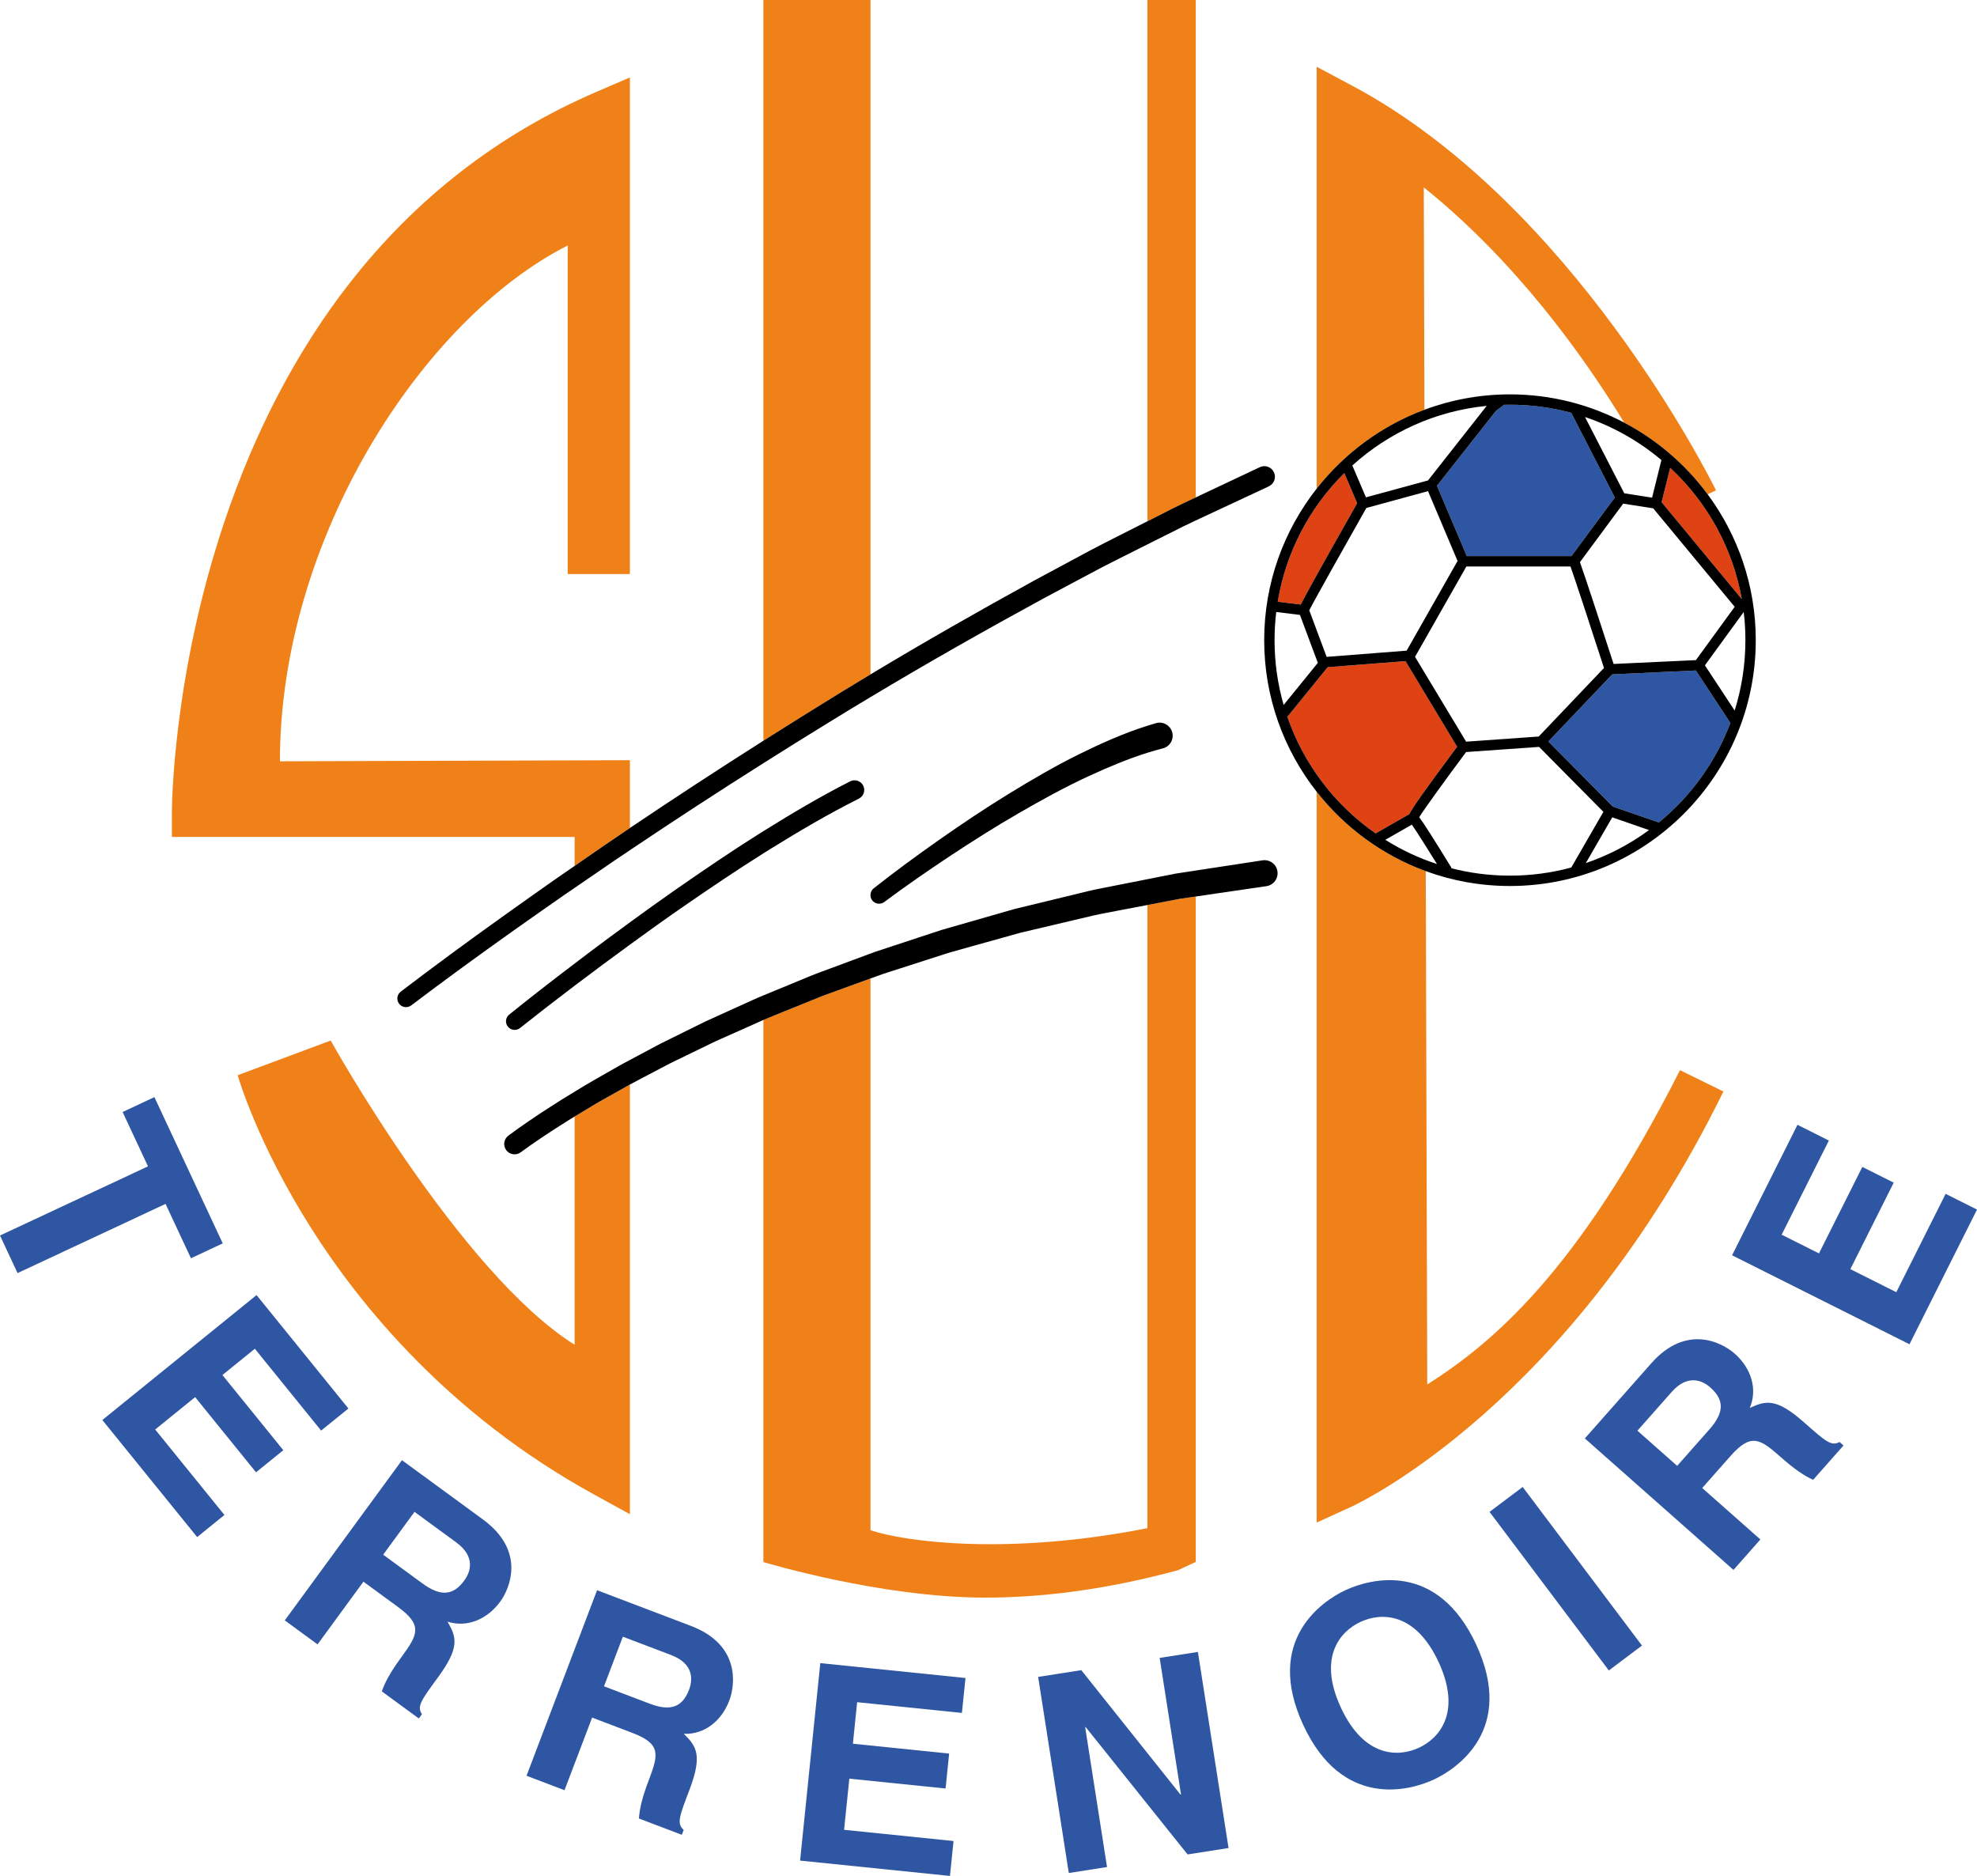 <?xml version="1.0" encoding="utf-8"?>
<!-- Generator: Adobe Illustrator 24.2.0, SVG Export Plug-In . SVG Version: 6.00 Build 0)  -->
<svg version="1.1" id="Layer_1" xmlns="http://www.w3.org/2000/svg" xmlns:xlink="http://www.w3.org/1999/xlink" x="0px" y="0px"
	 viewBox="0 0 572.212 542.897" enable-background="new 0 0 572.212 542.897" xml:space="preserve">
<g>
	<g>
		<polygon fill="#2F56A3" points="55.267,364.14 64.472,359.838 44.689,317.51 35.484,321.812      42.835,337.54 0,357.56 5.081,368.431 47.916,348.412   "/>
		<polygon fill="#2F56A3" points="73.763,390.331 92.947,414.015 100.842,407.621 74.255,374.798      29.621,410.952 57.064,444.832 64.959,438.436 44.918,413.695 56.481,404.329      74.104,426.087 82,419.692 64.375,397.934   "/>
		<path fill="#2F56A3" d="M139.778,439.73l-23.436-17.148l-33.919,46.354l9.49,6.945     l13.275-18.142l10.006,7.322c7.167,5.244,5.759,7.98,1.129,14.308     c-3.496,4.777-4.856,7.449-5.817,10.117l10.717,7.842l0.897-1.227     c-1.499-2.287-0.271-3.965,4.69-10.744c6.33-8.65,5.304-11.583,2.723-16.049     c5.718,1.805,11.512-0.695,15.245-5.796     C147.708,459.51,152.109,448.754,139.778,439.73z M134.386,457.394     c-3.354,4.584-7.083,4.532-12.119,0.848l-11.363-8.314l9.07-12.396l12.073,8.834     C137.729,450.523,136.181,454.941,134.386,457.394z"/>
		<path fill="#2F56A3" d="M199.955,470.53l-27.146-10.319l-20.411,53.694l10.993,4.179     l7.988-21.014l11.592,4.406c8.301,3.155,7.669,6.168,4.883,13.496     c-2.104,5.534-2.707,8.472-2.925,11.299l12.414,4.719l0.54-1.421     c-2.052-1.807-1.313-3.751,1.672-11.604c3.81-10.021,2.042-12.576-1.631-16.197     c5.992,0.224,10.916-3.725,13.162-9.633     C212.848,487.499,214.238,475.96,199.955,470.53z M199.441,488.993     c-2.019,5.31-5.628,6.249-11.461,4.031l-13.162-5.003l5.458-14.358l13.984,5.315     C200.842,481.48,200.521,486.151,199.441,488.993z"/>
		<polygon fill="#2F56A3" points="231.573,538.457 274.949,542.897 275.984,532.79      244.307,529.547 245.823,514.743 273.679,517.594 274.714,507.487 246.857,504.635      248.088,492.617 278.412,495.721 279.447,485.614 237.423,481.311   "/>
		<polygon fill="#2F56A3" points="335.646,479.799 341.826,519.318 341.668,519.344 312.962,483.345      300.473,485.299 309.348,542.05 320.413,540.319 314.085,499.85 314.243,499.826      343.73,536.673 355.586,534.819 346.712,478.068   "/>
		<path fill="#2F56A3" d="M389.548,460.136c-6.898,3.189-23.676,14.559-12.363,39.03     c11.313,24.473,30.844,19.058,37.742,15.868s23.677-14.559,12.363-39.03     C415.978,451.533,396.447,456.948,389.548,460.136z M410.663,505.812     c-5.882,2.72-15.839,2.915-22.586-11.681s-0.147-22.054,5.734-24.772     s15.839-2.915,22.586,11.681C423.146,495.635,416.545,503.094,410.663,505.812z"/>
		
			<rect x="447.289" y="428.32" transform="matrix(0.799 -0.601 0.601 0.799 -183.678 364.131)" fill="#2F56A3" width="12.001" height="57.446"/>
		<path fill="#2F56A3" d="M522.176,411.651c-8.029-7.101-11.043-6.35-15.728-4.191     c2.324-5.526,0.369-11.527-4.364-15.714c-3.716-3.285-14.02-8.66-24.141,2.785     l-19.237,21.751l43.023,38.05l7.79-8.809l-16.838-14.892l8.214-9.287     c5.883-6.651,8.478-4.997,14.35,0.196c4.435,3.921,6.97,5.522,9.537,6.725     l8.797-9.946l-1.139-1.007C530.025,418.594,528.468,417.216,522.176,411.651z      M494.759,413.674l-9.327,10.546l-11.505-10.175l9.909-11.205     c4.664-5.273,8.92-3.324,11.197-1.311     C499.288,405.292,498.892,409,494.759,413.674z"/>
		<polygon fill="#2F56A3" points="563.13,345.496 548.858,373.96 535.556,367.291      548.105,342.26 539.023,337.705 526.473,362.736 515.674,357.322 529.336,330.074      520.253,325.519 501.319,363.281 552.67,389.027 572.212,350.05   "/>
	</g>
	<g>
		<path fill="#F08118" d="M486.25,309.709c-29.846,58.859-54.603,79.143-73.156,90.969     l-0.429-148.57c-12.557-4.593-23.454-12.641-31.571-22.971v211.494l9.909-4.527     c2.568-1.174,63.42-29.783,107.815-120.227L486.25,309.709z"/>
		<path fill="#F08118" d="M412.28,118.582l-0.186-64.359     c26.523,21.313,46.035,48.473,58.009,68.089     c9.532,5.027,17.793,12.147,24.159,20.755l2.397-1.181     c-1.663-3.375-41.462-83.052-105.271-117.073L381.094,19.325v122.083     C389.128,131.183,399.886,123.199,412.28,118.582z"/>
		<path fill="#F08118" d="M101.229,81.89c-15.25,19.53-27.47,42.82-36.32,69.23     c-15.01,44.76-15.16,82.64-15.16,84.23v6.85h116.57v8.39l8.92-6.16     c2.36-1.61,4.72-3.21,7.08-4.81V220L81.019,220.32     c0-64.39,41.23-127.96,83.3-149.28v95.08h18V22.41l-9.76,4.21     C144.399,38.74,120.399,57.33,101.229,81.89z"/>
		<path fill="#F08118" d="M174.969,317.99c-2.11,1.15-4.15,2.43-6.21,3.66     c-0.81,0.49-1.63,0.98-2.44,1.47v66.05     c-33.04-20.7-70.55-87.86-70.6-88.04l-26.93,10.04     c0.23,0.8,5.76,19.76,21.25,44.22c14.24,22.5,40.01,54.14,81.92,77.13     l10.36,5.69V313.86c-0.36,0.19-0.71,0.39-1.06,0.59L174.969,317.99z"/>
		<path fill="#F08118" d="M251.949,195.17V0h-31v214.37c5.13-3.25,10.27-6.47,15.43-9.67     C241.539,201.48,246.739,198.3,251.949,195.17z"/>
		<path fill="#F08118" d="M332.099,150.86l7.78-3.94     c2.05-1.03,4.14-1.99,6.22-2.97V0h-14V150.86z"/>
		<path fill="#F08118" d="M341.349,260.14l-3.55,0.68l-5.7,1.09V442.25     c-40.16,7.95-69.91,4-80.15,0.6V283.17l-11.63,4.23     c-2.27,0.79-4.49,1.73-6.73,2.63l-6.7,2.71     c-1.97,0.83-3.98,1.58-5.94,2.44v156.88c0,0,33.86,10.29,64.21,10.29     c15.27,0,33.97-2,55.78-7.93l5.16-2.4V259.45l-1.18,0.17L341.349,260.14z     "/>
	</g>
	<g>
		<path fill="#DF4213" d="M384.279,193.08l-11.58,14.25l-0.18-0.14     c4.72,13.89,13.82,25.77,25.64,34l9.73-5.57     c0.96-1.88,4.15-6.49,13.85-19.51l-14.94-24.78L384.279,193.08z"/>
		<path fill="#DF4213" d="M392.809,145.62l-3.72-8.71     c-9.96,9.87-16.9,22.8-19.27,37.24l6.65,0.81     C378.209,171.56,383.679,161.73,392.809,145.62z"/>
		<path fill="#DF4213" d="M483.399,135.38l-2.47,9.96l23.21,28.04     C501.509,158.49,494.029,145.26,483.399,135.38z"/>
	</g>
	<g>
		<path fill="#2F56A3" d="M490.849,194.04l-24.22,1.13l-18.49,19.42l18.65,18.83     l13.33,4.6c9.22-7.54,16.44-17.45,20.71-28.8L490.849,194.04z"/>
		<path fill="#2F56A3" d="M467.379,143.98l-12.61-24.51     c-5.66-1.53-11.6-2.34-17.73-2.34c-0.64,0-1.28,0.01-1.92,0.03     l0.08,0.1l-2.24,1.67l-17.05,21.65l8.63,20.36h30.3L467.379,143.98z"/>
	</g>
	<g>
		<path d="M494.262,143.067c-6.367-8.609-14.628-15.728-24.159-20.755     c-9.886-5.214-21.133-8.182-33.063-8.182c-8.704,0-17.045,1.578-24.76,4.452     c-12.394,4.617-23.152,12.601-31.186,22.825     c-9.505,12.096-15.195,27.324-15.195,43.862c0,16.543,5.69,31.771,15.195,43.867     c8.118,10.331,19.014,18.378,31.571,22.971     c7.606,2.782,15.816,4.302,24.374,4.302c39.22,0,71.14-31.91,71.14-71.14     C508.179,169.482,503,154.883,494.262,143.067z M504.139,173.38l-23.21-28.04     l2.47-9.96C494.029,145.26,501.509,158.49,504.139,173.38z M490.849,191.04     l-23.82,1.11c-2-6.16-8.13-25.01-9.74-29.47L469.809,145.75l8.69,1.36     l23.58,28.5L490.849,191.04z M445.359,213.15l-21,1.49h-0.01l-14.79-24.55     l14.86-26.15h30.14c1.35,3.8,6.25,18.76,9.69,29.37L445.359,213.15z      M407.129,188.3l-23.15,1.8l-5.03-13.47     C380.479,173.59,389.339,157.83,395.469,147h0.01l17.84-4.86l8.55,20.2v0.01     L407.129,188.3z M480.869,133.14l-2.7,10.88l-8.05-1.26l-11.36-22.07     C466.929,123.43,474.409,127.7,480.869,133.14z M437.039,117.13     c6.13,0,12.07,0.81,17.73,2.34l12.61,24.51l-12.54,16.96h-30.3     l-8.63-20.36l17.05-21.65l2.24-1.67l-0.08-0.1     C435.759,117.14,436.399,117.13,437.039,117.13z M430.299,117.46l-16.98,21.58     l-17.97,4.89l-3.94-9.22C401.929,125.2,415.419,118.93,430.299,117.46z      M389.089,136.91l3.72,8.71c-9.13,16.11-14.6,25.94-16.34,29.34     l-6.65-0.81C372.189,159.71,379.129,146.78,389.089,136.91z M369.389,177.11     l6.86,0.85l5.18,13.87l-9.9,12.18     c-1.71-5.96-2.63-12.24-2.63-18.74     C368.899,182.51,369.069,179.78,369.389,177.11z M372.519,207.19l0.18,0.14     l11.58-14.25l22.52-1.75l14.94,24.78c-9.7,13.02-12.89,17.63-13.85,19.51     l-9.73,5.57C386.339,232.96,377.239,221.08,372.519,207.19z M400.959,243.04     l7.68-4.39c1.33,1.91,4.31,6.62,7.27,11.4     C410.609,248.32,405.599,245.96,400.959,243.04z M419.979,251.25l0.14-0.09     c-5.7-9.28-8.16-13.07-9.35-14.66     c1.57-2.52,7.78-11.08,13.57-18.86l21.12-1.49l18.62,18.8     l-9.3,16.11c-5.66,1.54-11.61,2.35-17.74,2.35     C431.149,253.41,425.439,252.66,419.979,251.25z M458.989,249.78l7.65-13.24     l10.65,3.68C471.769,244.28,465.599,247.53,458.989,249.78z M480.119,238.02     l-13.33-4.6l-18.65-18.83l18.49-19.42l24.22-1.13l9.98,15.18     C496.559,220.57,489.339,230.48,480.119,238.02z M502.069,205.63l-8.61-13.08     l11.23-15.43c0.33,2.67,0.49,5.39,0.49,8.15     C505.179,192.36,504.089,199.2,502.069,205.63z"/>
		<path d="M163.219,259.07l3.1-2.12l11.89-8.15     c1.37-0.93,2.74-1.85,4.11-2.76c12.76-8.58,25.64-16.97,38.63-25.17     c6.09-3.86,12.21-7.67,18.35-11.44c4.2-2.59,8.41-5.16,12.65-7.69     c16.53-9.92,33.31-19.42,50.24-28.64l16.02-8.53     c4.6-2.4,9.26-4.68,13.89-7.02c0.77-0.38,1.54-0.77,2.31-1.16     l8.11-4.06c1.19-0.59,2.38-1.15,3.58-1.71     c1.54-0.72,3.09-1.43,4.63-2.16l16.43-7.67l0.08-0.04l0.01-0.01     c1.53-0.72,2.19-2.54,1.47-4.07c-0.72-1.53-2.55-2.19-4.08-1.47     l-16.52,7.79c-0.67,0.32-1.35,0.64-2.02,0.96     c-2.08,0.98-4.17,1.94-6.22,2.97l-7.78,3.94l-0.36,0.18     c-5.42,2.77-10.89,5.45-16.26,8.29l-16.08,8.64     c-15.98,8.78-31.82,17.8-47.45,27.2     c-5.21,3.13-10.41,6.31-15.57,9.53c-5.16,3.2-10.3,6.42-15.43,9.67     c-12.99,8.24-25.87,16.65-38.63,25.25c-2.36,1.6-4.72,3.2-7.08,4.81     l-8.92,6.16l-6.08,4.2c-4.95,3.52-9.94,6.98-14.87,10.54     c-9.89,7.07-19.68,14.25-29.38,21.65c-1.1,0.84-1.31,2.4-0.47,3.5     c0.83,1.1,2.4,1.32,3.5,0.48l0.03-0.02     c9.62-7.28,19.43-14.42,29.3-21.43     C153.279,265.99,158.269,262.55,163.219,259.07z"/>
		<path d="M246.069,226.12c-8.65,4.4-16.95,9.32-25.12,14.42     c-0.31,0.19-0.61,0.38-0.92,0.57     c-8.46,5.31-16.69,10.93-24.87,16.62     c-4.32,3.02-8.59,6.08-12.84,9.19c-3.79,2.77-7.56,5.56-11.32,8.38     c-1.56,1.18-3.12,2.36-4.68,3.55c-6.37,4.83-12.68,9.73-18.93,14.76     c-1.08,0.86-1.25,2.42-0.39,3.5s2.43,1.26,3.51,0.4L150.529,297.5     c5.2-4.14,10.47-8.21,15.79-12.24c2.58-1.95,5.17-3.9,7.77-5.83     c2.73-2.03,5.48-4.05,8.23-6.05c5.25-3.84,10.53-7.61,15.87-11.3     c7.51-5.18,15.06-10.28,22.76-15.12c0.66-0.42,1.32-0.83,1.98-1.24     c8.38-5.2,16.89-10.19,25.64-14.59l0.03-0.02h0.01     c1.38-0.7,1.93-2.39,1.22-3.77     C249.129,225.97,247.449,225.42,246.069,226.12z"/>
		<path d="M334.589,209.28c-0.84,0.24-1.67,0.49-2.49,0.75     c-6.96,2.2-13.49,5.14-19.87,8.29     c-7.14,3.53-13.95,7.54-20.68,11.67c-6.72,4.13-13.25,8.52-19.69,13.03     c-6.44,4.53-12.76,9.15-18.97,14.05c-0.58,0.46-0.91,1.14-0.94,1.83     v0.27c0.02,0.48,0.18,0.95,0.48,1.36c0.83,1.11,2.39,1.34,3.5,0.51     l0.03-0.02c6.19-4.61,12.61-9.05,19.08-13.34     c6.48-4.28,13.04-8.43,19.75-12.31c6.7-3.87,13.48-7.61,20.45-10.82     c5.54-2.55,11.16-4.91,16.86-6.7c1.47-0.46,2.94-0.88,4.41-1.26     l0.07-0.02c0.03,0,0.06-0.01,0.09-0.02     c2.01-0.57,3.17-2.67,2.6-4.67     C338.689,209.87,336.599,208.7,334.589,209.28z"/>
		<path d="M365.419,248.98l-14.47,2.21l-4.85,0.74l-2.39,0.37l-3.62,0.55     l-3.59,0.72l-4.4,0.87l-9.97,1.97c-2.39,0.5-4.8,0.9-7.17,1.48     l-7.11,1.73l-14.23,3.45l-14.08,4.04l-7.03,2.02l-6.96,2.29l-6.95,2.29     l-3.48,1.15l-1.74,0.57l-1.43,0.52l-0.29,0.11l-13.73,5.1     c-2.3,0.82-4.54,1.78-6.8,2.71l-6.77,2.79     c-1.13,0.48-2.27,0.94-3.41,1.41c-1.12,0.46-2.23,0.93-3.33,1.44     l-6.67,3.02l-6.67,3.03l-6.57,3.24l-6.57,3.25L184.669,305.5     c-0.78,0.43-1.57,0.84-2.35,1.25c-1.37,0.73-2.75,1.45-4.09,2.24     l-6.37,3.64c-1.88,1.05-3.7,2.19-5.54,3.31     c-0.25,0.16-0.5,0.31-0.75,0.46c-2.09,1.27-4.19,2.54-6.23,3.89     c-2.06,1.33-4.12,2.65-6.14,4.06c-2.05,1.38-4.02,2.78-6.07,4.32     c-1.32,0.99-1.59,2.86-0.61,4.18c0.98,1.33,2.86,1.61,4.19,0.63     l0.08-0.06c1.84-1.36,3.83-2.75,5.81-4.07     c1.97-1.36,4-2.63,6.02-3.92c1.22-0.79,2.46-1.56,3.7-2.31     c0.81-0.49,1.63-0.98,2.44-1.47c2.06-1.23,4.1-2.51,6.21-3.66     l6.29-3.54c0.35-0.2,0.7-0.4,1.06-0.59     c1.75-0.97,3.55-1.86,5.31-2.81l6.39-3.35l6.5-3.16l6.5-3.15l6.6-2.94     L220.219,295.5c0.24-0.11,0.49-0.22,0.73-0.32     c1.96-0.86,3.97-1.61,5.94-2.44l6.7-2.71     c2.24-0.9,4.46-1.84,6.73-2.63l11.63-4.23l1.96-0.71l1.7-0.61     l1.72-0.56l3.44-1.1l6.88-2.22l6.88-2.21l6.96-1.96l13.92-3.88     l14.07-3.32l7.03-1.66c2.35-0.55,4.73-0.93,7.09-1.41l8.5-1.62     l5.7-1.09l3.55-0.68l3.57-0.52l1.18-0.17l5.97-0.88l14.31-2.09     l0.16-0.02l0.03-0.01c2.06-0.31,3.48-2.24,3.16-4.31     C369.419,250.08,367.489,248.66,365.419,248.98z"/>
	</g>
</g>
</svg>
